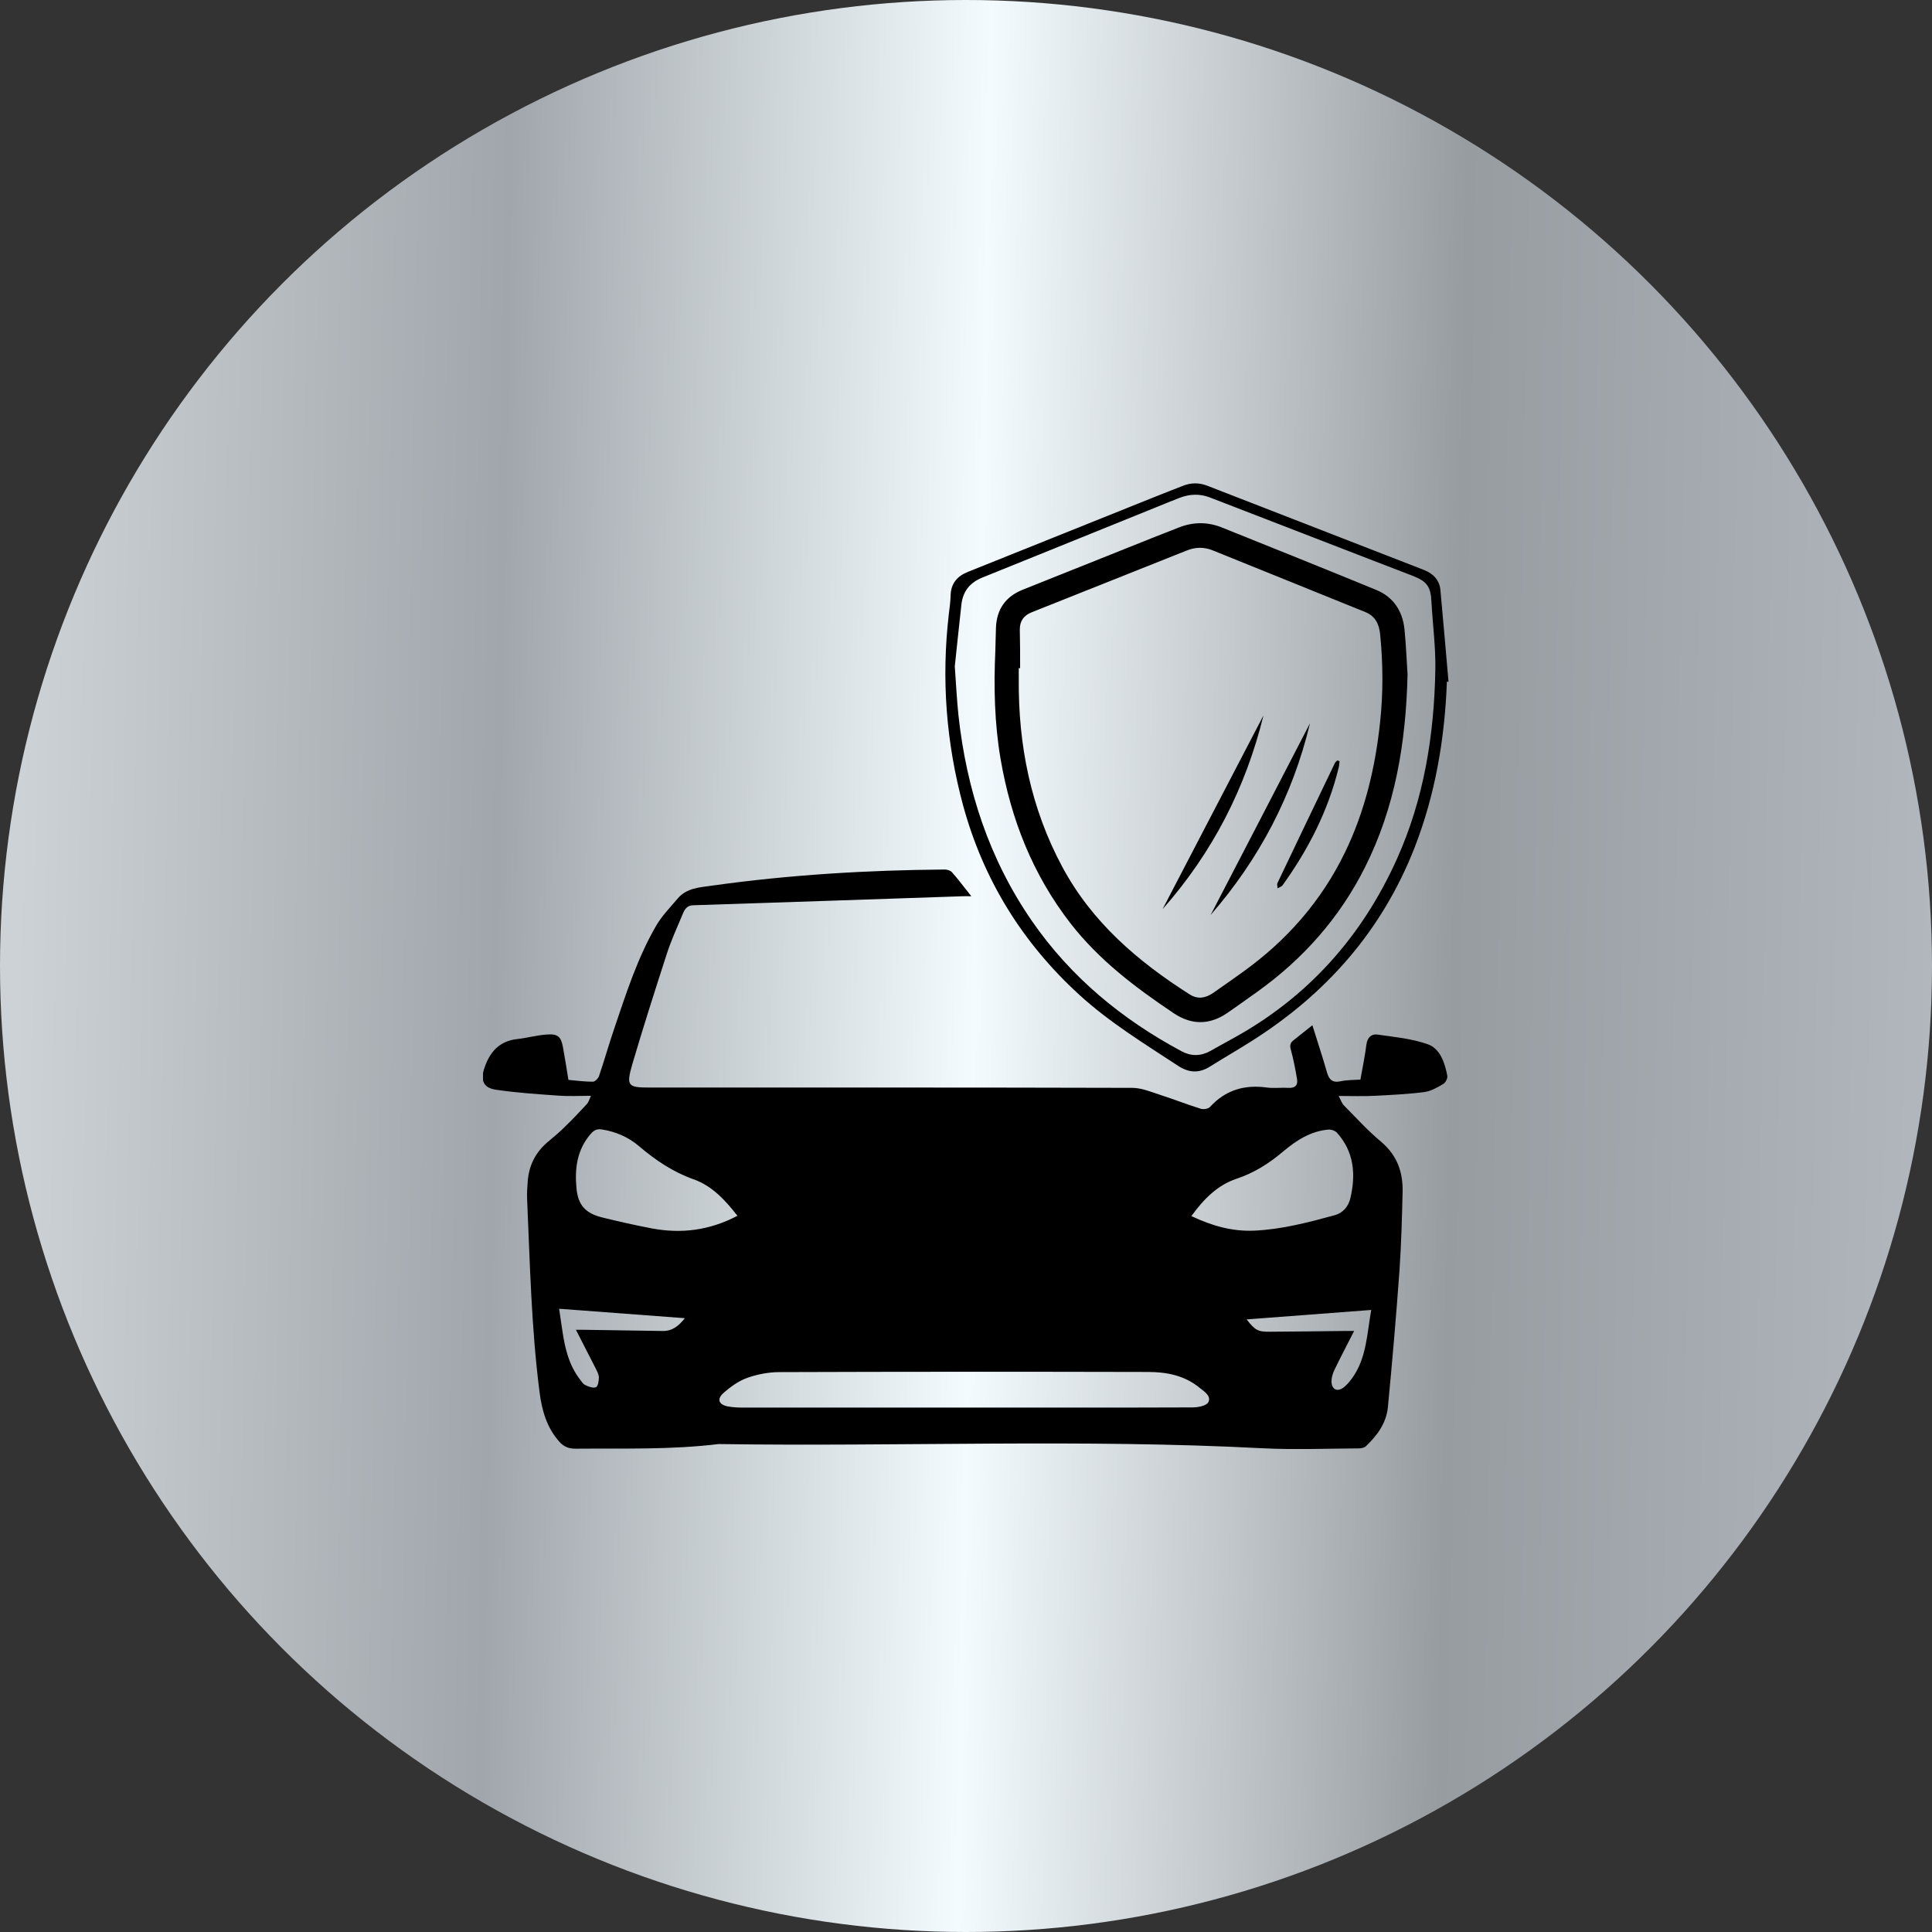 <svg xmlns="http://www.w3.org/2000/svg" width="80" height="80" viewBox="0 0 80 80" fill="none"><rect x="0" y="0" width="80" height="80" fill="#333333" stroke="none"/><circle cx="40" cy="40" r="40" fill="url(#paint0_linear_2233_8449)"></circle><g clip-path="url(#clip0_2233_8449)"><path d="M54.343 42.453C54.554 43.137 54.766 43.765 54.946 44.399C55.033 44.71 55.176 44.847 55.518 44.772C55.779 44.716 56.052 44.722 56.332 44.704C56.419 44.206 56.519 43.734 56.581 43.249C56.618 42.956 56.792 42.807 57.028 42.838C57.731 42.938 58.452 43.006 59.111 43.236C59.645 43.423 59.825 44.014 59.931 44.548C59.95 44.648 59.857 44.828 59.763 44.884C59.521 45.027 59.254 45.183 58.98 45.22C58.303 45.307 57.619 45.338 56.935 45.375C56.456 45.4 55.978 45.382 55.431 45.382C55.518 45.543 55.561 45.686 55.655 45.779C56.158 46.289 56.643 46.824 57.196 47.284C57.849 47.838 58.097 48.534 58.079 49.342C58.054 50.437 58.023 51.537 57.948 52.632C57.812 54.51 57.65 56.387 57.47 58.265C57.407 58.924 57.028 59.44 56.562 59.882C56.494 59.95 56.357 59.975 56.251 59.975C54.927 59.981 53.597 60.037 52.273 59.969C44.77 59.577 37.261 59.907 29.753 59.795C27.782 60.037 25.805 59.969 23.829 59.987C23.543 59.987 23.35 59.907 23.157 59.695C22.641 59.111 22.442 58.414 22.343 57.656C22.001 55.001 21.945 52.327 21.827 49.66C21.815 49.411 21.833 49.162 21.852 48.913C21.902 48.248 22.181 47.707 22.691 47.278C22.927 47.079 23.17 46.88 23.387 46.662C23.698 46.358 24.003 46.041 24.301 45.717C24.369 45.643 24.401 45.525 24.469 45.375C23.99 45.375 23.561 45.4 23.139 45.369C22.262 45.307 21.386 45.251 20.515 45.12C20 45.039 19.888 44.71 20.062 44.213C20.285 43.553 20.683 43.106 21.417 43.025C21.827 42.981 22.231 42.863 22.641 42.838C23.101 42.801 23.232 42.925 23.313 43.373C23.393 43.808 23.462 44.25 23.537 44.716C23.872 44.747 24.214 44.791 24.55 44.791C24.637 44.791 24.773 44.654 24.805 44.554C25.028 43.902 25.215 43.23 25.439 42.577C25.93 41.129 26.396 39.667 27.167 38.337C27.409 37.92 27.757 37.566 28.068 37.199C28.441 36.764 28.976 36.745 29.498 36.67C32.693 36.222 35.906 36.03 39.126 36.005C39.226 36.005 39.356 36.048 39.418 36.117C39.648 36.372 39.847 36.645 40.065 36.913C40.102 36.962 40.139 37.006 40.22 37.112C40.059 37.112 39.953 37.105 39.847 37.112C36.13 37.236 32.419 37.367 28.702 37.485C28.453 37.491 28.354 37.646 28.279 37.827C28.043 38.386 27.788 38.946 27.602 39.524C27.111 41.041 26.626 42.559 26.178 44.082C25.924 44.965 25.998 45.033 26.899 45.033C33.563 45.033 40.22 45.027 46.884 45.046C47.269 45.046 47.667 45.214 48.046 45.338C48.606 45.518 49.159 45.736 49.718 45.91C49.83 45.947 50.023 45.916 50.097 45.842C50.744 45.133 51.533 44.903 52.466 45.033C52.758 45.071 53.069 45.027 53.367 45.046C53.628 45.058 53.746 44.934 53.709 44.698C53.641 44.281 53.56 43.864 53.448 43.454C53.398 43.267 53.435 43.168 53.578 43.062C53.833 42.863 54.069 42.67 54.343 42.453ZM39.972 58.284C43.111 58.284 46.244 58.29 49.383 58.278C49.613 58.278 49.961 58.209 50.035 58.06C50.166 57.799 49.861 57.618 49.662 57.457C49.047 56.953 48.301 56.81 47.536 56.81C42.452 56.798 37.367 56.798 32.282 56.816C31.835 56.816 31.369 56.903 30.946 57.053C30.579 57.183 30.237 57.432 29.945 57.693C29.678 57.942 29.765 58.159 30.125 58.234C30.318 58.271 30.517 58.284 30.71 58.284C33.799 58.284 36.882 58.284 39.972 58.284ZM49.333 50.356C50.184 50.76 51.024 50.996 51.925 50.959C53.069 50.909 54.175 50.617 55.269 50.319C55.611 50.225 55.835 49.958 55.916 49.616C56.146 48.633 56.071 47.695 55.362 46.905C55.282 46.818 55.114 46.762 54.996 46.774C54.262 46.843 53.678 47.222 53.131 47.682C52.553 48.173 51.925 48.571 51.191 48.814C50.402 49.081 49.836 49.66 49.333 50.356ZM30.536 50.343C30.02 49.684 29.479 49.1 28.721 48.833C27.863 48.528 27.136 48.037 26.458 47.458C26.011 47.079 25.501 46.861 24.923 46.768C24.718 46.737 24.599 46.799 24.469 46.942C23.891 47.601 23.791 48.391 23.872 49.218C23.941 49.908 24.245 50.238 24.935 50.412C25.619 50.58 26.303 50.735 26.993 50.866C28.217 51.096 29.386 50.947 30.536 50.343ZM23.847 55.063C23.972 55.063 24.04 55.063 24.115 55.063C25.221 55.081 26.328 55.094 27.434 55.113C27.838 55.119 28.093 54.914 28.36 54.584C26.595 54.453 24.885 54.323 23.151 54.192C23.201 54.522 23.244 54.82 23.288 55.113C23.393 55.822 23.555 56.518 24.003 57.102C24.071 57.189 24.133 57.307 24.233 57.351C24.369 57.419 24.556 57.488 24.674 57.444C24.761 57.413 24.798 57.183 24.798 57.04C24.798 56.916 24.724 56.785 24.668 56.667C24.401 56.145 24.133 55.623 23.847 55.063ZM51.62 54.634C51.981 55.094 52.093 55.15 52.596 55.144C53.609 55.138 54.623 55.125 55.636 55.113C55.767 55.113 55.891 55.113 56.071 55.113C55.779 55.691 55.505 56.207 55.251 56.736C55.182 56.879 55.133 57.053 55.133 57.208C55.145 57.538 55.375 57.65 55.636 57.451C55.767 57.351 55.872 57.221 55.972 57.09C56.587 56.257 56.599 55.256 56.78 54.242C55.052 54.373 53.361 54.503 51.62 54.634Z" fill="black"></path><path d="M59.913 28.226C59.825 30.589 59.434 32.896 58.57 35.11C57.221 38.548 54.902 41.172 51.801 43.125C51.241 43.479 50.669 43.809 50.104 44.163C49.662 44.443 49.246 44.43 48.798 44.144C47.387 43.218 45.951 42.341 44.696 41.197C42.334 39.039 40.718 36.428 39.878 33.344C39.176 30.745 38.977 28.108 39.288 25.435C39.319 25.18 39.356 24.919 39.362 24.663C39.375 24.16 39.63 23.861 40.077 23.681C42.595 22.674 45.106 21.66 47.623 20.653C48.077 20.473 48.525 20.292 48.979 20.118C49.321 19.981 49.662 19.981 50.004 20.118C52.988 21.281 55.978 22.438 58.962 23.6C59.347 23.75 59.608 24.017 59.645 24.44C59.763 25.708 59.869 26.97 59.981 28.239C59.975 28.22 59.944 28.226 59.913 28.226ZM39.536 27.592C39.592 28.388 39.623 29.004 39.686 29.607C40.021 32.691 40.954 35.564 42.731 38.138C44.335 40.457 46.449 42.204 48.923 43.529C49.314 43.74 49.712 43.74 50.11 43.523C50.408 43.355 50.707 43.187 51.005 43.025C54.132 41.321 56.388 38.803 57.843 35.57C58.962 33.083 59.384 30.446 59.434 27.748C59.453 26.796 59.322 25.845 59.272 24.9C59.241 24.303 59.092 24.079 58.526 23.855C57.967 23.638 57.407 23.426 56.848 23.209C54.604 22.338 52.354 21.474 50.11 20.603C49.681 20.435 49.258 20.454 48.842 20.616C48.506 20.746 48.17 20.883 47.835 21.02C45.448 21.984 43.061 22.954 40.674 23.917C40.164 24.123 39.872 24.483 39.81 25.03C39.711 25.944 39.611 26.858 39.536 27.592Z" fill="black"></path><path d="M58.284 27.928C58.216 30.795 57.762 33.437 56.525 35.906C55.474 38.001 53.964 39.705 52.062 41.067C51.639 41.365 51.223 41.67 50.794 41.962C50.06 42.453 49.321 42.441 48.593 41.95C47.014 40.892 45.51 39.755 44.329 38.237C42.763 36.217 41.861 33.928 41.432 31.429C41.178 29.943 41.147 28.444 41.215 26.939C41.227 26.628 41.227 26.318 41.24 26.007C41.265 25.23 41.638 24.701 42.359 24.415C44.124 23.706 45.896 23.003 47.661 22.295C48.046 22.139 48.432 21.996 48.817 21.841C49.401 21.611 49.992 21.604 50.576 21.834C52.715 22.693 54.853 23.551 56.985 24.427C57.687 24.713 58.066 25.285 58.154 26.025C58.222 26.697 58.247 27.381 58.284 27.928ZM42.241 27.667C42.222 27.667 42.203 27.667 42.185 27.667C42.185 27.81 42.185 27.959 42.185 28.102C42.16 30.851 42.682 33.468 43.993 35.906C45.224 38.194 47.114 39.811 49.265 41.178C49.6 41.39 49.917 41.328 50.222 41.123C50.632 40.843 51.036 40.55 51.44 40.264C53.268 38.959 54.71 37.323 55.692 35.296C56.519 33.593 56.948 31.777 57.147 29.905C57.277 28.687 57.271 27.468 57.147 26.249C57.103 25.839 56.948 25.515 56.544 25.348C54.436 24.496 52.329 23.644 50.222 22.792C49.855 22.643 49.501 22.649 49.134 22.798C46.996 23.65 44.858 24.502 42.719 25.354C42.396 25.484 42.228 25.708 42.228 26.063C42.241 26.585 42.241 27.126 42.241 27.667Z" fill="black"></path><path d="M48.14 37.646C49.532 34.972 50.924 32.299 52.317 29.625C51.577 32.641 50.197 35.321 48.14 37.646Z" fill="black"></path><path d="M50.129 37.889C51.503 35.241 52.876 32.598 54.244 29.949C53.529 32.94 52.137 35.577 50.129 37.889Z" fill="black"></path><path d="M55.468 31.516C55.455 31.609 55.455 31.703 55.431 31.79C54.995 33.574 54.175 35.172 53.112 36.652C53.069 36.714 52.975 36.739 52.901 36.783C52.901 36.708 52.87 36.627 52.894 36.571C53.684 34.911 54.48 33.251 55.275 31.597C55.294 31.553 55.337 31.529 55.368 31.491C55.406 31.497 55.437 31.504 55.468 31.516Z" fill="black"></path></g><defs><linearGradient id="paint0_linear_2233_8449" x1="0.708" y1="40" x2="79.975" y2="41.404" gradientUnits="userSpaceOnUse"><stop stop-color="#CDD2D6"></stop><stop offset="0.25" stop-color="#A0A6AB"></stop><stop offset="0.5" stop-color="#F4FBFE"></stop><stop offset="0.75" stop-color="#979CA1"></stop><stop offset="1" stop-color="#B1B7BD"></stop></linearGradient><clipPath id="clip0_2233_8449"><rect width="40" height="40" fill="white" transform="translate(20 20)"></rect></clipPath></defs></svg>